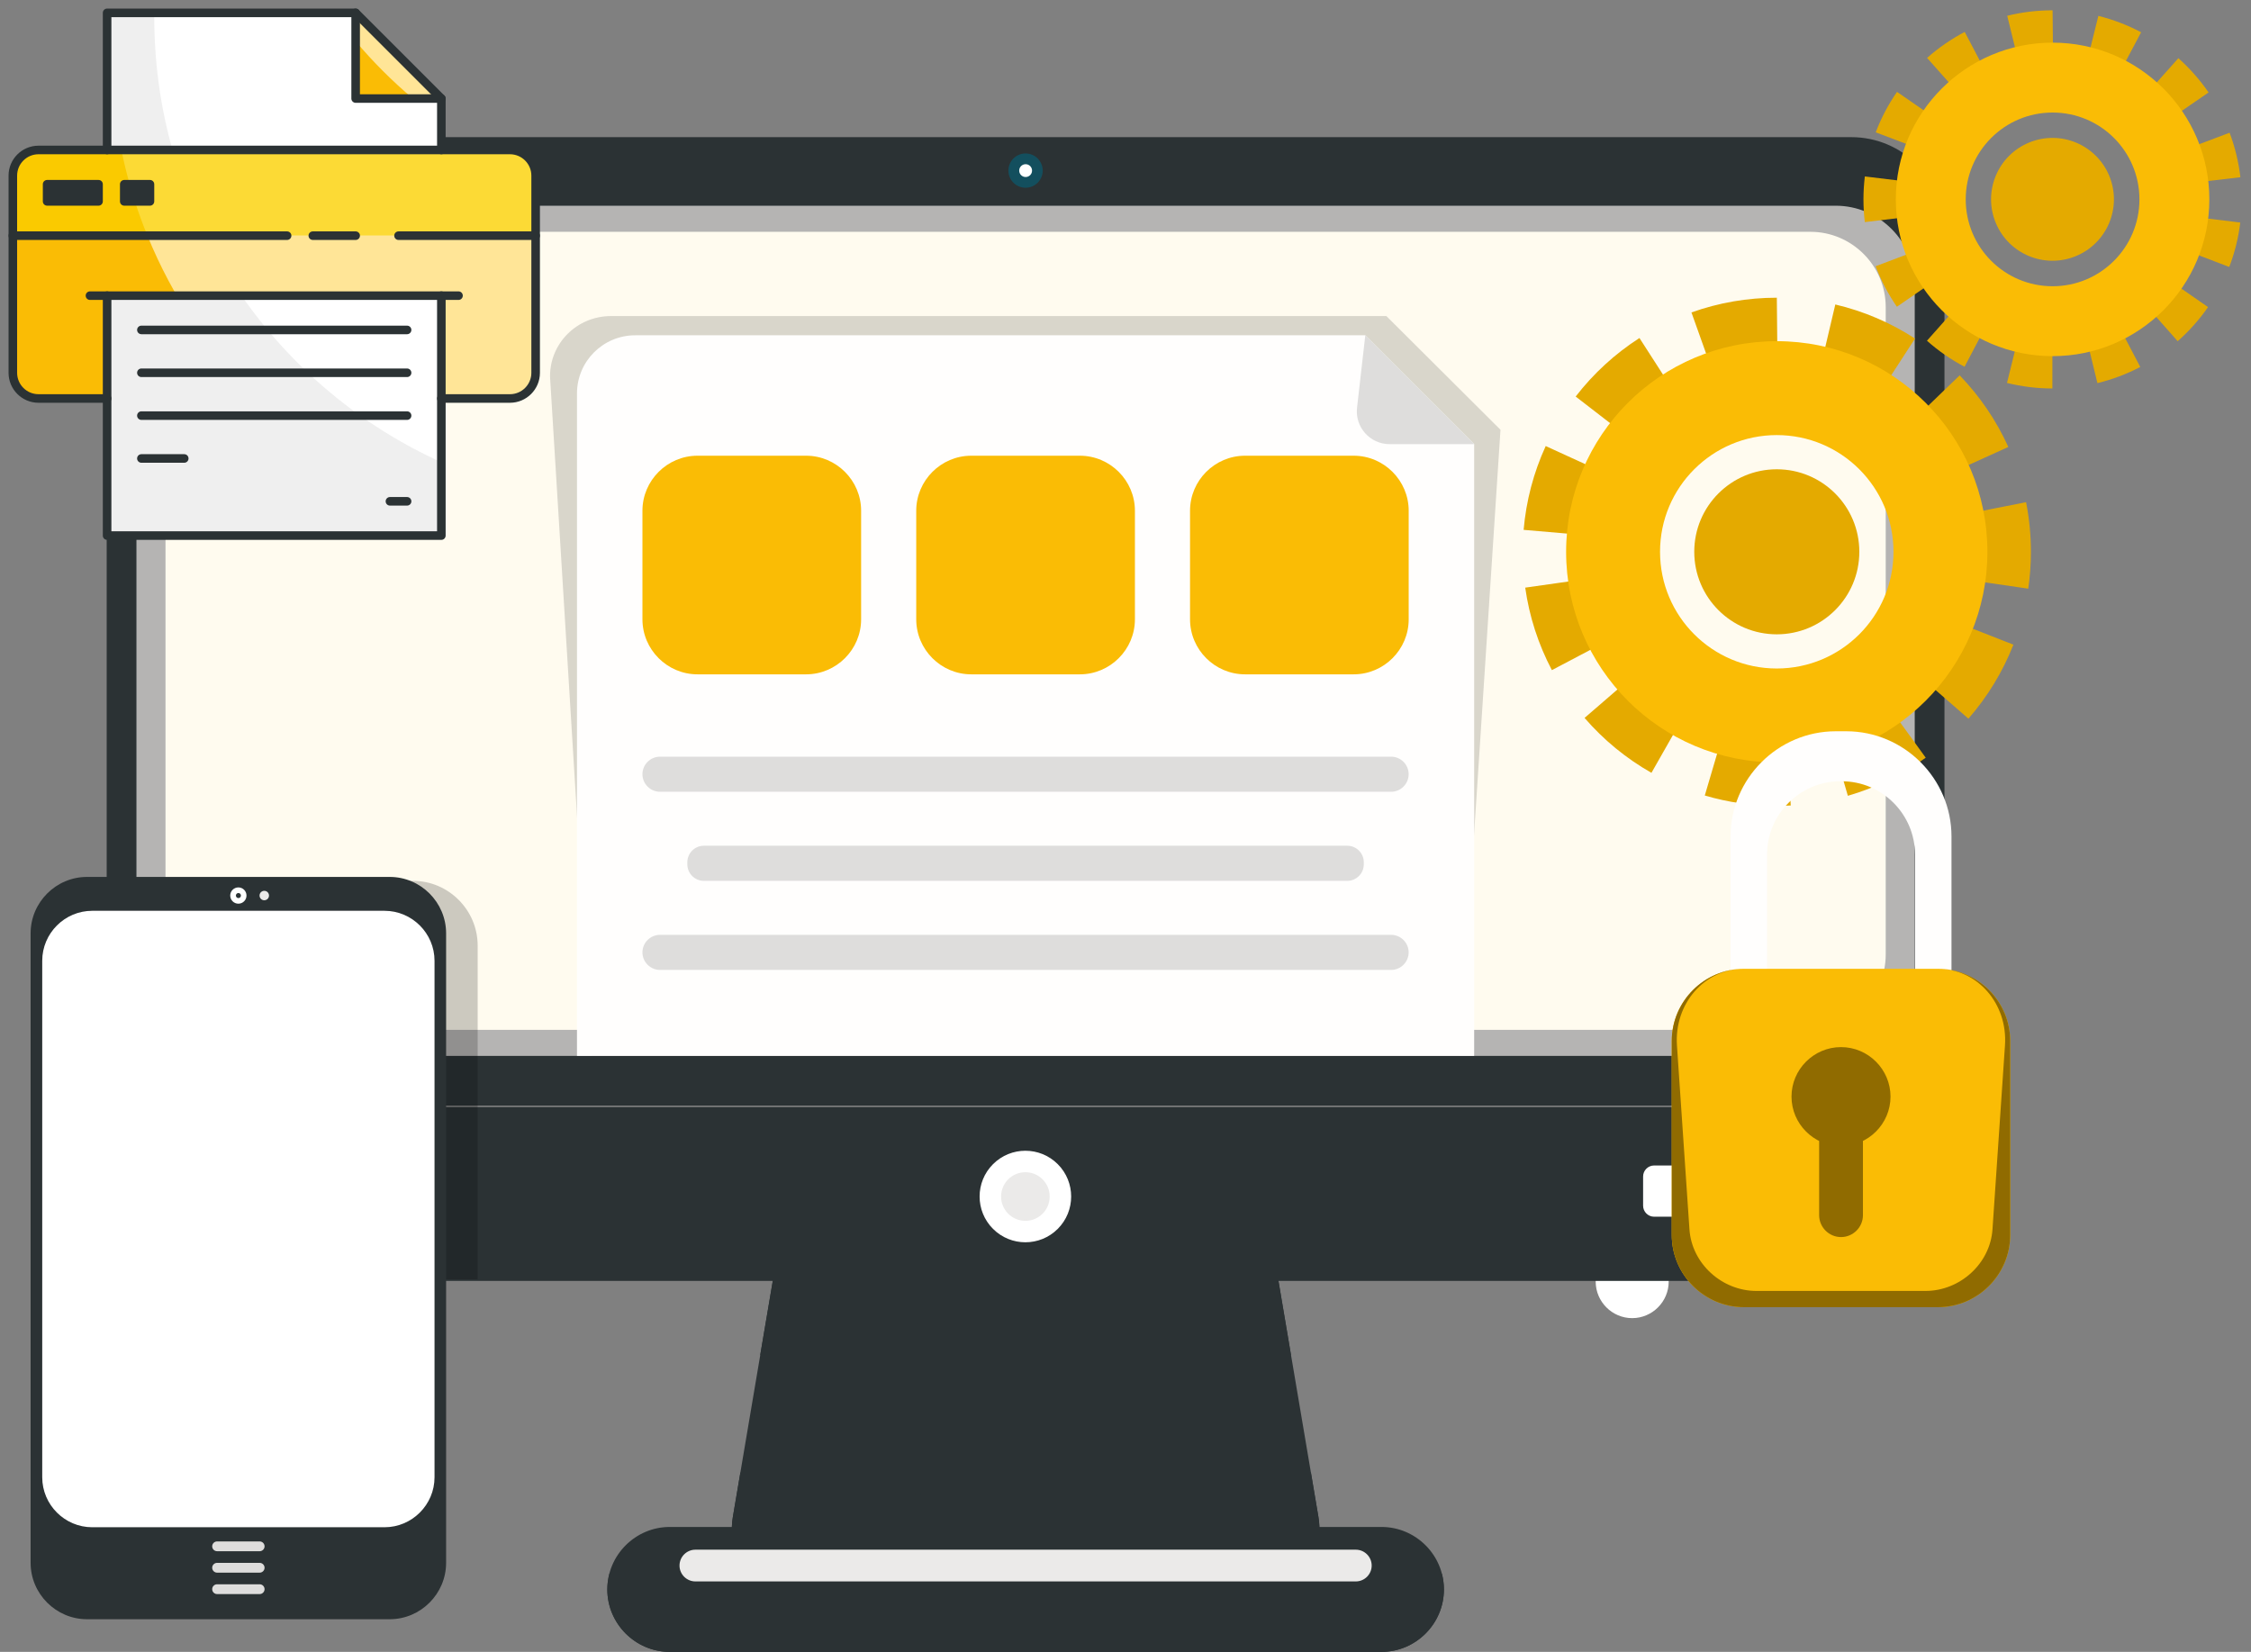 <svg xmlns="http://www.w3.org/2000/svg" width="109" height="80" viewBox="0 0 109 80" fill="none"><rect x="0" y="0" width="109" height="80" fill="#808080" stroke="none"/><path d="M59.016 77.877H40.314C37.248 77.877 35.086 75.835 35.487 73.465L38.354 56.522C38.597 55.086 40.616 53.957 42.85 53.957H56.48C58.714 53.957 60.733 55.086 60.975 56.522L63.842 73.465C64.243 75.835 62.081 77.877 59.016 77.877Z" fill="#2B3234"></path><path d="M63.477 71.307C59.147 72.093 54.496 72.521 49.654 72.521C44.819 72.521 40.176 72.094 35.852 71.311L35.487 73.465C35.086 75.836 37.248 77.877 40.314 77.877H59.016C62.081 77.877 64.243 75.835 63.842 73.465L63.477 71.307Z" fill="#2B3234"></path><path d="M56.478 53.957H42.847C40.614 53.957 38.595 55.086 38.352 56.522L36.81 65.632C40.749 64.477 45.088 63.831 49.652 63.831C54.225 63.831 58.572 64.479 62.516 65.639L60.974 56.522C60.73 55.086 58.712 53.957 56.478 53.957Z" fill="#2B3234"></path><path d="M79.035 63.837C78.063 63.837 77.268 63.041 77.268 62.069V59.843C77.268 58.871 78.063 58.076 79.035 58.076C80.007 58.076 80.803 58.871 80.803 59.843V62.069C80.803 63.041 80.007 63.837 79.035 63.837Z" fill="white"></path><path d="M89.534 62.035H9.562C7.082 62.035 5.053 61.727 5.053 61.349V54.303C5.053 53.926 7.082 53.617 9.562 53.617H89.534C92.015 53.617 94.044 53.926 94.044 54.303V61.349C94.044 61.727 92.015 62.035 89.534 62.035Z" fill="#2B3234"></path><path d="M5.166 53.543V11.152C5.166 8.672 7.195 6.642 9.676 6.642H89.647C92.128 6.642 94.157 8.672 94.157 11.152V53.543H5.166Z" fill="#2B3234"></path><path d="M49.66 9.092C50.119 9.092 50.491 8.721 50.491 8.262C50.491 7.803 50.119 7.432 49.66 7.432C49.202 7.432 48.83 7.803 48.83 8.262C48.83 8.721 49.202 9.092 49.66 9.092Z" fill="#134F5E"></path><path d="M49.975 8.262C49.975 8.434 49.836 8.573 49.664 8.573C49.493 8.573 49.353 8.434 49.353 8.262C49.353 8.09 49.493 7.952 49.664 7.952C49.836 7.952 49.975 8.091 49.975 8.262Z" fill="white"></path><path d="M88.89 51.138H10.435C8.33 51.138 6.607 49.416 6.607 47.311V13.79C6.607 11.685 8.33 9.963 10.435 9.963H88.89C90.995 9.963 92.717 11.685 92.717 13.79V47.311C92.717 49.416 90.995 51.138 88.89 51.138Z" fill="#B5B4B3"></path><path d="M87.665 49.876H11.661C9.655 49.876 8.014 48.234 8.014 46.228V14.872C8.014 12.866 9.655 11.226 11.661 11.226H87.665C89.671 11.226 91.312 12.867 91.312 14.872V46.228C91.312 48.234 89.671 49.876 87.665 49.876Z" fill="#FFFBEF"></path><path opacity="0.15" d="M72.658 20.814L70.678 51.138H28.655L26.635 18.258C26.613 16.629 27.936 15.307 29.59 15.307H67.133L72.658 20.814Z" fill="black"></path><path d="M66.894 80H32.433C30.77 80 29.408 78.639 29.408 76.975C29.408 75.311 30.77 73.95 32.433 73.95H66.894C68.558 73.95 69.919 75.311 69.919 76.975C69.92 78.639 68.558 80 66.894 80Z" fill="#2B3234"></path><path d="M66.894 78.457H32.433C31.036 78.457 29.856 77.496 29.512 76.203C29.446 76.45 29.408 76.708 29.408 76.975C29.408 78.638 30.77 80 32.433 80H66.894C68.558 80 69.919 78.638 69.919 76.975C69.919 76.708 69.881 76.45 69.815 76.203C69.472 77.496 68.291 78.457 66.894 78.457Z" fill="#2B3234"></path><path d="M65.652 76.588H33.673C33.25 76.588 32.904 76.242 32.904 75.82C32.904 75.397 33.25 75.051 33.673 75.051H65.652C66.075 75.051 66.421 75.397 66.421 75.82C66.421 76.242 66.075 76.588 65.652 76.588Z" fill="#EBEAE9"></path><path d="M51.22 59.514C52.085 58.649 52.085 57.245 51.22 56.38C50.354 55.514 48.951 55.514 48.085 56.38C47.219 57.245 47.219 58.649 48.085 59.514C48.951 60.38 50.354 60.38 51.22 59.514Z" fill="white"></path><path d="M50.829 57.947C50.829 58.597 50.302 59.125 49.652 59.125C49.002 59.125 48.475 58.597 48.475 57.947C48.475 57.297 49.002 56.77 49.652 56.77C50.302 56.77 50.829 57.297 50.829 57.947Z" fill="#EBEAE9"></path><path d="M87.773 58.925H89.188C89.481 58.925 89.722 58.685 89.722 58.392V56.977C89.722 56.684 89.481 56.444 89.188 56.444H87.773C87.48 56.444 87.24 56.684 87.24 56.977V58.392C87.24 58.685 87.48 58.925 87.773 58.925Z" fill="white"></path><path d="M83.933 58.925H85.349C85.642 58.925 85.882 58.685 85.882 58.392V56.977C85.882 56.684 85.642 56.444 85.349 56.444H83.933C83.64 56.444 83.4 56.684 83.4 56.977V58.392C83.4 58.685 83.64 58.925 83.933 58.925Z" fill="white"></path><path d="M80.097 58.925H81.513C81.806 58.925 82.046 58.685 82.046 58.392V56.977C82.046 56.684 81.806 56.444 81.513 56.444H80.097C79.804 56.444 79.564 56.684 79.564 56.977V58.392C79.564 58.685 79.804 58.925 80.097 58.925Z" fill="white"></path><path opacity="0.2" d="M19.995 42.659H5.166V57.452C5.166 59.932 7.195 61.961 9.676 61.961H23.13V45.794C23.13 44.07 21.719 42.659 19.995 42.659Z" fill="black"></path><path d="M71.383 21.508V51.138H27.939V19.058C27.939 17.501 29.202 16.238 30.759 16.238H66.113L71.383 21.508Z" fill="#FFFEFD"></path><path d="M66.112 16.238L71.382 21.509H67.286C66.339 21.509 65.604 20.684 65.712 19.744L66.112 16.238Z" fill="#DEDDDC"></path><path d="M39.033 32.658H33.775C32.309 32.658 31.109 31.459 31.109 29.993V24.735C31.109 23.269 32.309 22.07 33.775 22.07H39.033C40.498 22.07 41.698 23.269 41.698 24.735V29.993C41.698 31.459 40.498 32.658 39.033 32.658Z" fill="#FABC05"></path><path d="M65.548 32.658H60.29C58.824 32.658 57.625 31.459 57.625 29.993V24.735C57.625 23.269 58.824 22.07 60.29 22.07H65.548C67.014 22.07 68.213 23.269 68.213 24.735V29.993C68.213 31.459 67.014 32.658 65.548 32.658Z" fill="#FABC05"></path><path d="M52.29 32.658H47.032C45.566 32.658 44.367 31.459 44.367 29.993V24.735C44.367 23.269 45.566 22.07 47.032 22.07H52.29C53.756 22.07 54.956 23.269 54.956 24.735V29.993C54.956 31.459 53.756 32.658 52.29 32.658Z" fill="#FABC05"></path><path d="M67.362 38.345H31.959C31.492 38.345 31.109 37.962 31.109 37.495C31.109 37.028 31.492 36.646 31.959 36.646H67.362C67.829 36.646 68.211 37.028 68.211 37.495C68.211 37.962 67.829 38.345 67.362 38.345Z" fill="#DEDDDC"></path><path d="M67.362 46.973H31.959C31.492 46.973 31.109 46.59 31.109 46.123C31.109 45.656 31.492 45.274 31.959 45.274H67.362C67.829 45.274 68.211 45.656 68.211 46.123C68.211 46.59 67.829 46.973 67.362 46.973Z" fill="#DEDDDC"></path><path d="M65.24 42.659H34.082C33.643 42.659 33.283 42.3 33.283 41.861V41.758C33.283 41.319 33.642 40.959 34.082 40.959H65.24C65.679 40.959 66.039 41.319 66.039 41.758V41.861C66.038 42.3 65.679 42.659 65.24 42.659Z" fill="#DEDDDC"></path><path d="M18.869 78.419H4.215C2.712 78.419 1.482 77.189 1.482 75.686V45.202C1.482 43.699 2.712 42.469 4.215 42.469H18.869C20.372 42.469 21.602 43.699 21.602 45.202V75.686C21.602 77.189 20.372 78.419 18.869 78.419Z" fill="#2B3234"></path><path d="M18.621 73.964H4.465C3.134 73.964 2.045 72.875 2.045 71.544V46.53C2.045 45.199 3.134 44.11 4.465 44.11H18.621C19.952 44.11 21.041 45.199 21.041 46.53V71.544C21.041 72.875 19.952 73.964 18.621 73.964Z" fill="white"></path><path d="M12.574 76.163H10.512C10.382 76.163 10.275 76.056 10.275 75.926C10.275 75.795 10.382 75.689 10.512 75.689H12.574C12.704 75.689 12.811 75.795 12.811 75.926C12.811 76.056 12.704 76.163 12.574 76.163Z" fill="#DEDDDC"></path><path d="M12.574 75.125H10.512C10.382 75.125 10.275 75.018 10.275 74.888C10.275 74.757 10.382 74.651 10.512 74.651H12.574C12.704 74.651 12.811 74.757 12.811 74.888C12.811 75.018 12.704 75.125 12.574 75.125Z" fill="#DEDDDC"></path><path d="M12.574 77.201H10.512C10.382 77.201 10.275 77.094 10.275 76.963C10.275 76.833 10.382 76.726 10.512 76.726H12.574C12.704 76.726 12.811 76.833 12.811 76.963C12.811 77.094 12.704 77.201 12.574 77.201Z" fill="#DEDDDC"></path><path d="M11.936 43.371C11.936 43.589 11.76 43.765 11.542 43.765C11.325 43.765 11.148 43.589 11.148 43.371C11.148 43.154 11.325 42.977 11.542 42.977C11.76 42.977 11.936 43.154 11.936 43.371Z" fill="white"></path><path d="M11.667 43.371C11.667 43.439 11.612 43.494 11.544 43.494C11.477 43.494 11.422 43.439 11.422 43.371C11.422 43.303 11.477 43.249 11.544 43.249C11.612 43.249 11.667 43.303 11.667 43.371Z" fill="#2B3234"></path><path d="M13.026 43.371C13.026 43.498 12.924 43.6 12.797 43.6C12.671 43.6 12.568 43.498 12.568 43.371C12.568 43.245 12.671 43.142 12.797 43.142C12.924 43.142 13.026 43.245 13.026 43.371Z" fill="#EBEAE9"></path><path d="M86.037 39.028C84.852 39.028 83.679 38.859 82.551 38.526L83.742 34.489C84.484 34.708 85.255 34.819 86.037 34.819C86.037 34.819 86.038 34.819 86.038 34.819C86.189 34.819 86.339 34.815 86.488 34.807L86.713 39.009C86.49 39.021 86.265 39.028 86.039 39.028C86.038 39.028 86.037 39.028 86.037 39.028ZM89.479 38.54L88.303 34.498C89.193 34.24 90.026 33.832 90.78 33.286L93.249 36.695C92.102 37.525 90.834 38.146 89.479 38.54ZM79.968 37.428C78.742 36.731 77.653 35.837 76.729 34.769L79.913 32.015C80.522 32.72 81.24 33.31 82.048 33.769L79.968 37.428ZM95.317 34.805L92.144 32.039C92.756 31.337 93.238 30.544 93.576 29.683L97.495 31.221C96.98 32.532 96.247 33.738 95.317 34.805ZM75.147 32.454C74.488 31.203 74.053 29.859 73.856 28.459L78.023 27.869C78.153 28.788 78.438 29.67 78.871 30.491L75.147 32.454ZM98.214 28.509L94.049 27.902C94.106 27.515 94.134 27.119 94.134 26.723C94.134 26.189 94.082 25.656 93.979 25.139L98.108 24.32C98.264 25.106 98.343 25.914 98.343 26.723C98.343 27.321 98.3 27.922 98.214 28.509ZM77.973 26.021L73.779 25.661C73.9 24.251 74.26 22.885 74.848 21.602L78.674 23.355C78.288 24.197 78.052 25.094 77.973 26.021ZM93.416 23.385C93.034 22.54 92.511 21.772 91.864 21.102L94.893 18.178C95.875 19.196 96.668 20.363 97.25 21.647L93.416 23.385ZM79.629 21.777L76.299 19.204C77.162 18.087 78.201 17.134 79.387 16.37L81.665 19.909C80.883 20.413 80.198 21.041 79.629 21.777ZM90.439 19.927C89.659 19.42 88.807 19.056 87.905 18.843L88.871 14.746C90.245 15.07 91.544 15.625 92.731 16.396L90.439 19.927ZM83.319 19.095L81.905 15.131C83.23 14.658 84.621 14.418 86.039 14.418L86.08 18.628L86.016 18.627C85.104 18.628 84.189 18.785 83.319 19.095Z" fill="#E4AA00"></path><path d="M86.036 16.523C80.402 16.523 75.836 21.09 75.836 26.723C75.836 32.357 80.403 36.924 86.036 36.924C91.669 36.924 96.236 32.357 96.236 26.723C96.236 21.09 91.669 16.523 86.036 16.523ZM86.036 32.375C82.915 32.375 80.384 29.844 80.384 26.723C80.384 23.602 82.915 21.071 86.036 21.071C89.158 21.071 91.688 23.602 91.688 26.723C91.688 29.845 89.157 32.375 86.036 32.375Z" fill="#FABC05"></path><path d="M86.037 30.72C88.245 30.72 90.034 28.93 90.034 26.723C90.034 24.516 88.245 22.727 86.037 22.727C83.83 22.727 82.041 24.516 82.041 26.723C82.041 28.93 83.83 30.72 86.037 30.72Z" fill="#E4AA00"></path><path d="M99.382 18.814C98.64 18.813 97.9 18.723 97.184 18.545L97.938 15.505C98.408 15.622 98.895 15.681 99.385 15.681L99.382 18.814ZM101.563 18.555L100.823 15.511C101.295 15.396 101.753 15.223 102.184 14.997L103.638 17.772C102.981 18.116 102.282 18.379 101.563 18.555ZM95.129 17.762C94.475 17.418 93.862 16.993 93.309 16.501L95.39 14.16C95.755 14.485 96.158 14.764 96.588 14.991L95.129 17.762ZM105.449 16.525L103.376 14.176C103.742 13.853 104.069 13.486 104.346 13.086L106.92 14.872C106.499 15.479 106.004 16.035 105.449 16.525ZM91.853 14.856C91.432 14.246 91.085 13.586 90.824 12.894L93.754 11.786C93.925 12.241 94.153 12.674 94.431 13.076L91.853 14.856ZM107.947 12.929L105.022 11.809C105.195 11.356 105.313 10.881 105.372 10.397L108.481 10.777C108.392 11.514 108.212 12.238 107.947 12.929ZM90.3 10.756C90.256 10.393 90.234 10.023 90.234 9.656C90.234 9.285 90.257 8.911 90.301 8.545L93.411 8.922C93.382 9.163 93.367 9.41 93.367 9.656C93.367 9.899 93.382 10.144 93.41 10.384L90.3 10.756ZM105.376 8.947C105.319 8.462 105.204 7.987 105.032 7.533L107.964 6.428C108.225 7.12 108.401 7.846 108.487 8.583L105.376 8.947ZM93.756 7.52L90.828 6.408C91.091 5.717 91.437 5.058 91.859 4.449L94.435 6.231C94.157 6.632 93.929 7.066 93.756 7.52ZM104.364 6.252C104.088 5.85 103.763 5.481 103.399 5.156L105.483 2.818C106.035 3.31 106.528 3.869 106.946 4.478L104.364 6.252ZM95.395 5.148L93.315 2.805C93.87 2.313 94.483 1.89 95.137 1.546L96.594 4.319C96.164 4.545 95.76 4.824 95.395 5.148ZM102.211 4.33C101.781 4.102 101.324 3.926 100.852 3.809L101.609 0.77C102.328 0.949 103.025 1.216 103.68 1.563L102.211 4.33ZM97.944 3.806L97.195 0.764C97.91 0.588 98.65 0.499 99.392 0.499L99.423 3.631L99.37 3.631C98.902 3.631 98.415 3.69 97.944 3.806Z" fill="#E4AA00"></path><path d="M99.392 2.065C95.2 2.065 91.801 5.464 91.801 9.656C91.801 13.849 95.2 17.248 99.392 17.248C103.585 17.248 106.983 13.849 106.983 9.656C106.983 5.463 103.585 2.065 99.392 2.065ZM99.392 13.863C97.069 13.863 95.186 11.979 95.186 9.656C95.186 7.333 97.069 5.45 99.392 5.45C101.715 5.45 103.598 7.333 103.598 9.656C103.598 11.979 101.715 13.863 99.392 13.863Z" fill="#FABC05"></path><path d="M100.519 12.404C102.038 11.779 102.763 10.041 102.139 8.522C101.514 7.003 99.776 6.278 98.257 6.903C96.737 7.528 96.012 9.266 96.637 10.785C97.262 12.304 99 13.029 100.519 12.404Z" fill="#E4AA00"></path><path d="M89.4 35.415H88.895C86.092 35.415 83.799 37.709 83.799 40.512V47.798C83.799 50.601 86.092 52.894 88.895 52.894H89.4C92.203 52.894 94.497 50.601 94.497 47.798V40.512C94.497 37.709 92.203 35.415 89.4 35.415ZM92.73 46.926C92.73 48.876 91.135 50.472 89.184 50.472H89.112C87.162 50.472 85.566 48.876 85.566 46.926V41.383C85.566 39.433 87.162 37.837 89.112 37.837H89.184C91.135 37.837 92.73 39.433 92.73 41.383V46.926Z" fill="#FFFEFD"></path><path d="M93.841 63.307H84.45C82.526 63.307 80.951 61.732 80.951 59.808V50.417C80.951 48.493 82.526 46.919 84.45 46.919H93.841C95.765 46.919 97.34 48.493 97.34 50.417V59.808C97.34 61.732 95.765 63.307 93.841 63.307Z" fill="#FABC05"></path><path d="M93.841 46.919C95.765 46.919 97.224 48.616 97.087 50.627L96.482 59.538C96.37 61.199 94.909 62.52 93.234 62.52H85.057C83.382 62.52 81.921 61.199 81.808 59.538L81.203 50.627C81.067 48.616 82.526 46.919 84.45 46.919C82.526 46.919 80.951 48.493 80.951 50.417V59.808C80.951 61.733 82.526 63.307 84.45 63.307H93.841C95.765 63.307 97.34 61.732 97.34 59.808V50.417C97.339 48.493 95.765 46.919 93.841 46.919Z" fill="#906B00"></path><path d="M89.148 59.911C88.565 59.911 88.088 59.434 88.088 58.851V54.177C88.088 53.594 88.565 53.117 89.148 53.117C89.731 53.117 90.209 53.594 90.209 54.177V58.851C90.209 59.434 89.731 59.911 89.148 59.911Z" fill="#906B00"></path><path d="M89.147 55.505C87.829 55.505 86.75 54.426 86.75 53.108C86.75 51.79 87.829 50.711 89.147 50.711C90.465 50.711 91.544 51.79 91.544 53.108C91.544 54.426 90.465 55.505 89.147 55.505Z" fill="#906B00"></path><g clip-path="url(#clip0_2313_2696)"><path d="M25.939 11.413V18.053C25.939 18.742 25.383 19.299 24.694 19.299H1.868C1.179 19.299 0.623 18.742 0.623 18.053V11.413H25.939Z" fill="#FFE597"></path><path d="M25.939 8.508V11.413H0.623V8.508C0.623 7.819 1.179 7.263 1.868 7.263H24.694C25.383 7.263 25.939 7.819 25.939 8.508Z" fill="#FCDA35"></path><path d="M12.41 19.299H1.868C1.179 19.299 0.623 18.742 0.623 18.053V11.413H7.139C8.351 14.393 10.156 17.07 12.41 19.299Z" fill="#FABC05"></path><path d="M6.533 9.753C6.442 9.479 6.359 9.205 6.28 8.923C6.126 8.379 5.993 7.823 5.877 7.263H1.868C1.179 7.263 0.623 7.819 0.623 8.508V11.413H7.139C6.915 10.869 6.711 10.317 6.533 9.753Z" fill="#FACA00"></path><path d="M17.223 4.773V0.623H5.188V7.263H21.373V4.773H17.223Z" fill="white"></path><path d="M21.373 14.318H5.188V25.939H21.373V14.318Z" fill="white"></path><path d="M8.354 7.263H5.188V0.623H7.474C7.47 0.693 7.47 0.76 7.47 0.83C7.47 3.059 7.777 5.221 8.354 7.263ZM21.373 22.386V25.939H5.188V14.318H11.695C14.119 17.813 17.464 20.618 21.373 22.386Z" fill="#EFEFEF"></path><path d="M21.373 4.773L17.223 0.623V4.773H21.373Z" fill="#FFE597"></path><path d="M19.995 4.773H17.223V2C18.065 3.001 18.995 3.93 19.995 4.773Z" fill="#FABC05"></path><path d="M4.773 8.923H2.283V9.753H4.773V8.923Z" fill="#2B3234"></path><path d="M7.263 8.923H6.018V9.753H7.263V8.923Z" fill="#2B3234"></path><path d="M6.532 9.753H6.018V8.923H6.279C6.358 9.205 6.441 9.479 6.532 9.753Z" fill="#2B3234"></path><path d="M21.372 7.47C21.257 7.47 21.164 7.377 21.164 7.263V4.98H17.222C17.107 4.98 17.014 4.887 17.014 4.773V0.83H5.394V7.263C5.394 7.377 5.301 7.47 5.186 7.47C5.071 7.47 4.979 7.377 4.979 7.263V0.623C4.979 0.508 5.071 0.415 5.186 0.415H17.222C17.336 0.415 17.429 0.508 17.429 0.623V4.565H21.372C21.486 4.565 21.579 4.658 21.579 4.773V7.263C21.579 7.377 21.486 7.47 21.372 7.47ZM21.372 26.146H5.186C5.071 26.146 4.979 26.053 4.979 25.939V14.318C4.979 14.204 5.071 14.111 5.186 14.111C5.301 14.111 5.394 14.204 5.394 14.318V25.731H21.164V14.318C21.164 14.204 21.257 14.111 21.372 14.111C21.486 14.111 21.579 14.204 21.579 14.318V25.939C21.579 26.053 21.486 26.146 21.372 26.146Z" fill="#2B3234"></path><path d="M21.373 4.98C21.319 4.98 21.266 4.96 21.226 4.92L17.075 0.77C16.994 0.689 16.994 0.557 17.075 0.476C17.156 0.395 17.288 0.395 17.369 0.476L21.519 4.626C21.6 4.707 21.6 4.839 21.519 4.92C21.479 4.96 21.426 4.98 21.373 4.98ZM24.694 19.506H21.373C21.258 19.506 21.165 19.413 21.165 19.299C21.165 19.184 21.258 19.091 21.373 19.091H24.694C25.265 19.091 25.73 18.626 25.73 18.055V8.506C25.73 7.935 25.265 7.47 24.694 7.47H1.865C1.294 7.47 0.829 7.935 0.829 8.506V18.055C0.829 18.626 1.294 19.091 1.865 19.091H5.187C5.301 19.091 5.394 19.184 5.394 19.299C5.394 19.413 5.301 19.506 5.187 19.506H1.865C1.065 19.506 0.414 18.855 0.414 18.055V8.506C0.414 7.706 1.065 7.055 1.865 7.055H24.694C25.494 7.055 26.145 7.706 26.145 8.506V18.055C26.145 18.855 25.494 19.506 24.694 19.506Z" fill="#2B3234"></path><path d="M25.938 11.621H19.297C19.183 11.621 19.09 11.528 19.09 11.413C19.09 11.299 19.183 11.206 19.297 11.206H25.938C26.052 11.206 26.145 11.299 26.145 11.413C26.145 11.528 26.052 11.621 25.938 11.621ZM13.902 11.621H0.622C0.507 11.621 0.414 11.528 0.414 11.413C0.414 11.299 0.507 11.206 0.622 11.206H13.902C14.017 11.206 14.11 11.299 14.11 11.413C14.11 11.528 14.017 11.621 13.902 11.621ZM22.203 14.526H4.357C4.242 14.526 4.149 14.433 4.149 14.318C4.149 14.204 4.242 14.111 4.357 14.111H22.203C22.317 14.111 22.41 14.204 22.41 14.318C22.41 14.433 22.317 14.526 22.203 14.526ZM17.222 11.621H15.147C15.033 11.621 14.94 11.528 14.94 11.413C14.94 11.299 15.033 11.206 15.147 11.206H17.222C17.337 11.206 17.43 11.299 17.43 11.413C17.43 11.528 17.337 11.621 17.222 11.621ZM4.772 9.961H2.282C2.167 9.961 2.074 9.868 2.074 9.753V8.923C2.074 8.808 2.167 8.715 2.282 8.715H4.772C4.886 8.715 4.979 8.808 4.979 8.923V9.753C4.979 9.868 4.886 9.961 4.772 9.961ZM2.489 9.545H4.564V9.13H2.489V9.545ZM7.262 9.961H6.017C5.902 9.961 5.809 9.868 5.809 9.753V8.923C5.809 8.808 5.902 8.715 6.017 8.715H7.262C7.376 8.715 7.469 8.808 7.469 8.923V9.753C7.469 9.868 7.376 9.961 7.262 9.961ZM6.224 9.545H7.054V9.13H6.224V9.545ZM19.712 16.186H6.847C6.732 16.186 6.639 16.093 6.639 15.978C6.639 15.864 6.732 15.771 6.847 15.771H19.712C19.827 15.771 19.92 15.864 19.92 15.978C19.92 16.093 19.827 16.186 19.712 16.186ZM19.712 18.261H6.847C6.732 18.261 6.639 18.168 6.639 18.053C6.639 17.939 6.732 17.846 6.847 17.846H19.712C19.827 17.846 19.92 17.939 19.92 18.053C19.92 18.168 19.827 18.261 19.712 18.261ZM19.712 20.336H6.847C6.732 20.336 6.639 20.243 6.639 20.128C6.639 20.014 6.732 19.921 6.847 19.921H19.712C19.827 19.921 19.92 20.014 19.92 20.128C19.92 20.243 19.827 20.336 19.712 20.336ZM8.922 22.411H6.847C6.732 22.411 6.639 22.318 6.639 22.204C6.639 22.089 6.732 21.996 6.847 21.996H8.922C9.037 21.996 9.129 22.089 9.129 22.204C9.129 22.318 9.037 22.411 8.922 22.411ZM19.712 24.486H18.882C18.768 24.486 18.675 24.393 18.675 24.279C18.675 24.164 18.768 24.071 18.882 24.071H19.712C19.827 24.071 19.92 24.164 19.92 24.279C19.92 24.393 19.827 24.486 19.712 24.486Z" fill="#2B3234"></path></g><defs><clipPath id="clip0_2313_2696"><rect width="26.561" height="26.561" fill="white"></rect></clipPath></defs></svg>